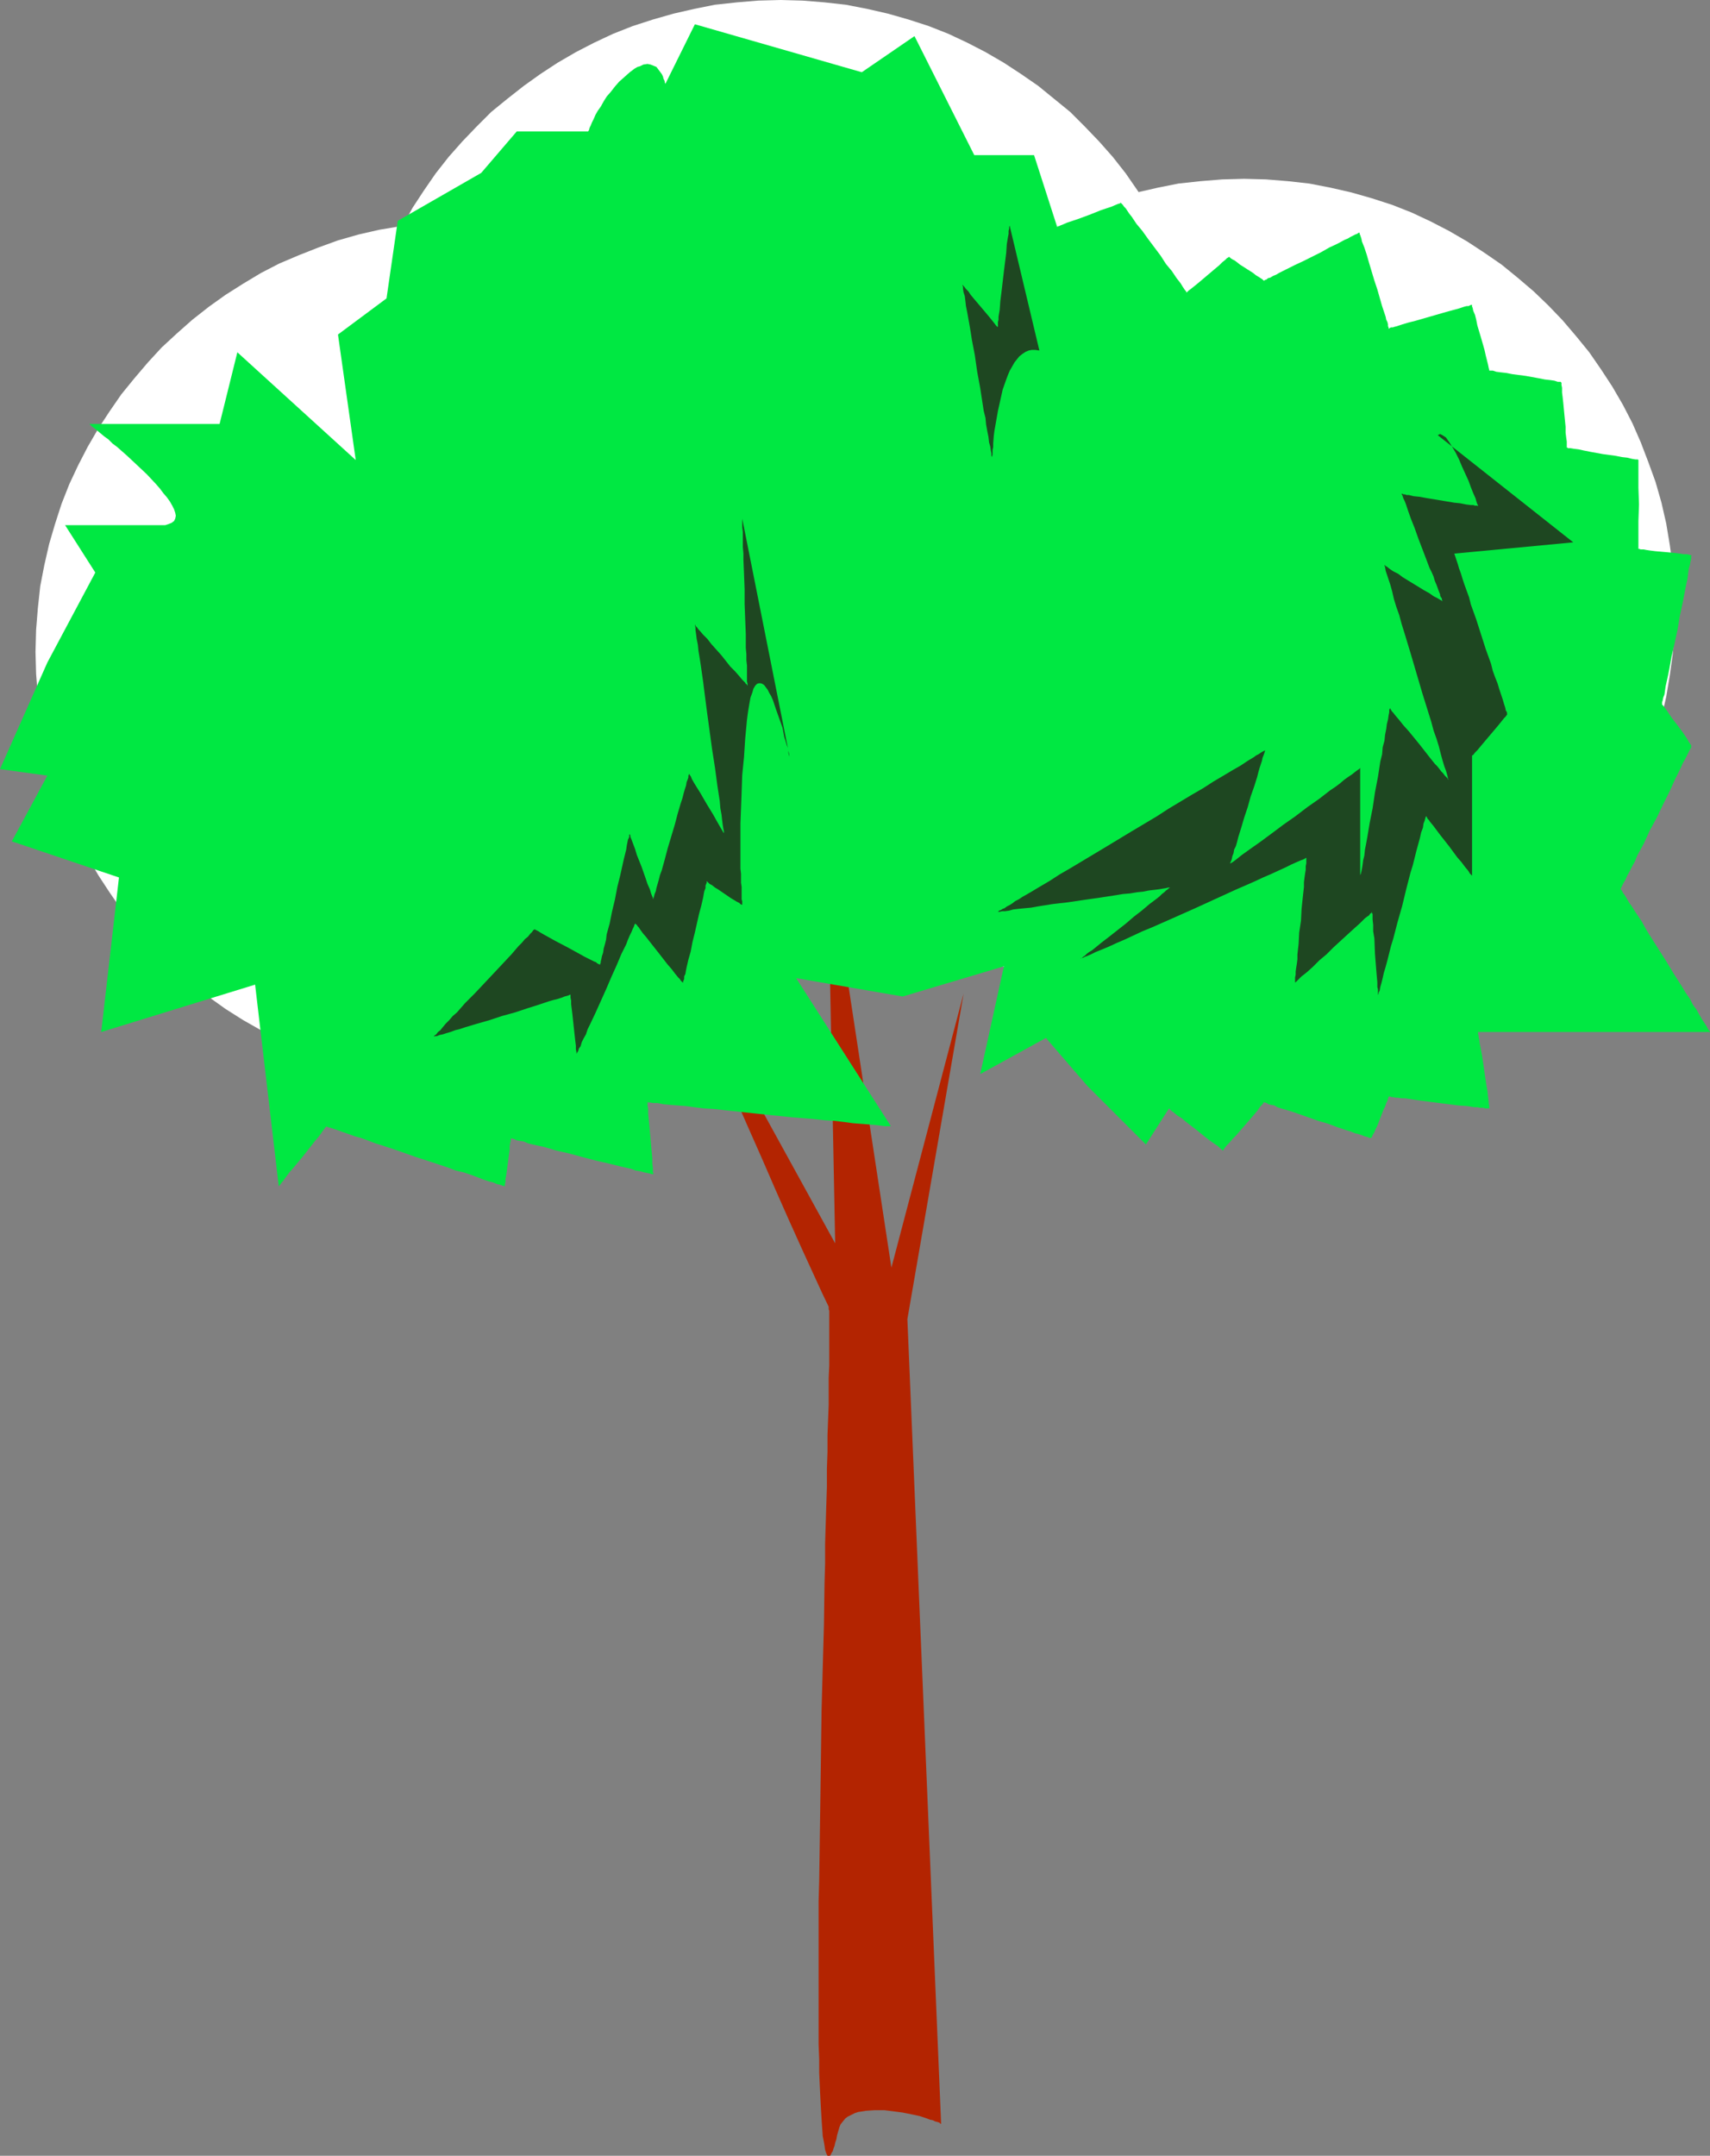 <?xml version="1.0" encoding="UTF-8" standalone="no"?>
<svg
   version="1.0"
   width="123.52mm"
   height="155.668mm"
   id="svg8"
   sodipodi:docname="Tree 066.wmf"
   xmlns:inkscape="http://www.inkscape.org/namespaces/inkscape"
   xmlns:sodipodi="http://sodipodi.sourceforge.net/DTD/sodipodi-0.dtd"
   xmlns="http://www.w3.org/2000/svg"
   xmlns:svg="http://www.w3.org/2000/svg">
  <rect width="100%" height="100%" fill="#808080" stroke="none"/>
  <sodipodi:namedview
     id="namedview8"
     pagecolor="#ffffff"
     bordercolor="#000000"
     borderopacity="0.25"
     inkscape:showpageshadow="2"
     inkscape:pageopacity="0.0"
     inkscape:pagecheckerboard="0"
     inkscape:deskcolor="#d1d1d1"
     inkscape:document-units="mm" />
  <defs
     id="defs1">
    <pattern
       id="WMFhbasepattern"
       patternUnits="userSpaceOnUse"
       width="6"
       height="6"
       x="0"
       y="0" />
  </defs>
  <path
     style="fill:#b32401;fill-opacity:1;fill-rule:evenodd;stroke:none"
     d="m 256.936,579.627 -9.211,-219.602 15.352,-88.875 -19.715,74.817 -17.452,-114.568 2.101,107.943 -46.055,-83.704 v 0 l 0.162,0.162 v 0.323 l 0.162,0.162 0.162,0.485 0.162,0.485 0.323,0.485 0.162,0.646 0.646,1.454 0.808,1.778 0.808,2.101 0.97,2.262 1.131,2.585 1.131,2.747 1.293,2.909 1.454,3.232 1.293,3.232 1.616,3.555 1.454,3.717 1.616,3.717 1.778,3.878 1.616,4.04 3.555,8.08 3.717,8.403 3.717,8.564 3.717,8.403 3.717,8.241 1.778,3.878 1.778,3.878 1.778,3.878 1.778,3.717 v 0.162 0.162 0.323 l 0.162,0.485 v 0.485 0.646 10.665 3.07 l -0.162,3.393 v 3.555 3.878 l -0.162,4.04 -0.162,4.201 v 4.525 l -0.162,4.686 v 4.848 l -0.162,5.009 -0.162,5.171 -0.162,5.332 v 5.333 l -0.162,5.494 -0.162,11.473 -0.323,11.473 -0.323,11.796 -0.323,23.592 -0.162,11.635 -0.162,11.311 -0.162,5.494 v 5.333 5.332 5.171 9.857 4.525 4.525 4.363 l 0.162,4.04 v 3.717 l 0.162,3.555 0.162,3.393 0.162,2.909 0.162,2.747 0.162,2.424 0.162,2.262 0.323,1.616 0.162,0.97 0.162,1.131 0.162,0.485 0.162,0.485 0.162,0.323 0.162,0.323 h 0.162 0.162 0.323 l 0.162,-0.162 0.162,-0.323 0.162,-0.323 0.323,-0.485 0.162,-0.646 0.323,-0.808 0.162,-0.808 0.323,-0.97 0.162,-0.97 0.323,-1.131 0.323,-1.131 0.323,-0.808 0.646,-0.808 0.646,-0.808 0.646,-0.485 0.97,-0.485 0.97,-0.485 0.97,-0.323 1.131,-0.162 0.97,-0.162 2.424,-0.162 h 2.586 l 2.586,0.323 2.424,0.323 2.424,0.485 2.262,0.485 1.939,0.646 0.808,0.323 0.808,0.162 0.646,0.323 0.646,0.162 0.485,0.162 0.162,0.162 0.162,0.162 z"
     id="path1" />
  <path
     style="fill:#ffffff;fill-opacity:1;fill-rule:evenodd;stroke:none"
     d="m 339.673,48.801 -5.979,0.162 -5.979,0.485 -5.979,0.646 -5.656,1.131 -5.656,1.293 -5.656,1.616 -5.494,1.778 -5.333,2.101 -5.171,2.424 -5.009,2.585 -5.009,2.909 -4.686,3.07 -4.686,3.232 -4.363,3.555 -4.363,3.717 -4.04,3.878 -3.878,4.04 -3.717,4.363 -3.555,4.363 -3.232,4.686 -3.07,4.686 -2.909,5.009 -2.586,5.009 -2.262,5.171 -2.101,5.494 -1.939,5.333 -1.616,5.656 -1.293,5.656 -0.97,5.817 -0.808,5.817 -0.485,5.979 -0.162,6.14 0.162,5.979 0.485,5.979 0.808,5.817 0.97,5.817 1.293,5.656 1.616,5.494 1.939,5.494 2.101,5.333 2.262,5.171 2.586,5.171 2.909,4.848 3.07,4.848 3.232,4.525 3.555,4.363 3.717,4.363 3.878,4.04 4.04,3.878 4.363,3.717 4.363,3.555 4.686,3.232 4.686,3.07 5.009,2.909 5.009,2.585 5.171,2.262 5.333,2.262 5.494,1.778 5.656,1.454 5.656,1.454 5.656,0.97 5.979,0.808 5.979,0.323 5.979,0.323 5.979,-0.323 5.979,-0.323 5.817,-0.808 5.817,-0.97 5.656,-1.454 5.656,-1.454 5.494,-1.778 5.333,-2.262 5.171,-2.262 5.009,-2.585 5.009,-2.909 4.686,-3.07 4.686,-3.232 4.363,-3.555 4.363,-3.717 4.04,-3.878 3.878,-4.04 3.717,-4.363 3.555,-4.363 3.232,-4.525 3.07,-4.848 2.909,-4.848 2.586,-5.171 2.262,-5.171 2.101,-5.333 1.939,-5.494 1.616,-5.494 1.293,-5.656 0.97,-5.817 0.808,-5.817 0.485,-5.979 0.162,-5.979 -0.162,-6.14 -0.485,-5.979 -0.808,-5.817 -0.97,-5.817 -1.293,-5.656 -1.616,-5.656 -1.939,-5.333 -2.101,-5.494 -2.262,-5.171 -2.586,-5.009 -2.909,-5.009 -3.07,-4.686 -3.232,-4.686 -3.555,-4.363 -3.717,-4.363 -3.878,-4.04 -4.04,-3.878 -4.363,-3.717 -4.363,-3.555 -4.686,-3.232 -4.686,-3.07 -5.009,-2.909 -5.009,-2.585 -5.171,-2.424 -5.333,-2.101 -5.494,-1.778 -5.656,-1.616 -5.656,-1.293 -5.817,-1.131 -5.817,-0.646 -5.979,-0.485 z"
     id="path2" />
  <path
     style="fill:#ffffff;fill-opacity:1;fill-rule:evenodd;stroke:none"
     d="m 213.144,0 -6.141,0.162 -5.817,0.485 -5.979,0.646 -5.656,1.131 -5.656,1.293 -5.656,1.616 -5.494,1.778 -5.333,2.101 -5.171,2.424 -5.009,2.585 -5.009,2.909 -4.686,3.07 -4.525,3.232 -4.525,3.555 -4.363,3.555 -4.04,4.04 -3.878,4.04 -3.717,4.201 -3.555,4.525 -3.232,4.686 -3.07,4.686 -2.747,5.009 -2.586,5.009 -2.424,5.171 -2.101,5.333 -1.778,5.494 -1.616,5.656 -1.454,5.656 -0.97,5.817 -0.808,5.817 -0.323,5.979 -0.162,6.14 0.162,5.979 0.323,5.979 0.808,5.817 0.97,5.817 1.454,5.656 1.616,5.494 1.778,5.494 2.101,5.333 2.424,5.171 2.586,5.009 2.747,5.009 3.07,4.686 3.232,4.686 3.555,4.363 3.717,4.363 3.878,4.04 4.04,3.878 4.363,3.717 4.525,3.555 4.525,3.232 4.686,3.07 5.009,2.747 5.009,2.747 5.171,2.262 5.333,2.101 5.494,1.939 5.656,1.454 5.656,1.454 5.656,0.97 5.979,0.808 5.817,0.323 6.141,0.323 5.979,-0.323 5.979,-0.323 5.817,-0.808 5.817,-0.97 5.656,-1.454 5.656,-1.454 5.494,-1.939 5.333,-2.101 5.171,-2.262 5.009,-2.747 5.009,-2.747 4.686,-3.07 4.686,-3.232 4.363,-3.555 4.363,-3.717 4.04,-3.878 3.878,-4.04 3.717,-4.363 3.555,-4.363 3.232,-4.686 3.07,-4.686 2.909,-5.009 2.586,-5.009 2.262,-5.171 2.101,-5.333 1.939,-5.494 1.616,-5.494 1.293,-5.656 0.97,-5.817 0.808,-5.817 0.485,-5.979 0.162,-5.979 -0.162,-6.14 -0.485,-5.979 -0.808,-5.817 -0.97,-5.817 -1.293,-5.656 -1.616,-5.656 -1.939,-5.494 -2.101,-5.333 -2.262,-5.171 -2.586,-5.009 -2.909,-5.009 -3.07,-4.686 -3.232,-4.686 -3.555,-4.525 -3.717,-4.201 -3.878,-4.04 -4.04,-4.04 -4.363,-3.555 -4.363,-3.555 -4.686,-3.232 -4.686,-3.07 -5.009,-2.909 -5.009,-2.585 -5.171,-2.424 -5.333,-2.101 -5.494,-1.778 -5.656,-1.616 -5.656,-1.293 -5.817,-1.131 -5.817,-0.646 -5.979,-0.485 z"
     id="path3" />
  <path
     style="fill:#ffffff;fill-opacity:1;fill-rule:evenodd;stroke:none"
     d="m 127.175,60.273 -5.979,0.162 -5.979,0.485 -5.817,0.808 -5.817,0.97 -5.656,1.293 -5.656,1.616 -5.333,1.939 -5.333,2.101 -5.333,2.262 -5.009,2.585 -4.848,2.909 -4.848,3.07 -4.525,3.232 -4.525,3.555 -4.201,3.717 -4.201,3.878 -3.717,4.04 -3.717,4.363 -3.555,4.363 -3.232,4.686 -3.07,4.686 -2.909,5.009 -2.586,5.009 -2.424,5.171 -2.101,5.333 -1.778,5.494 -1.616,5.494 -1.293,5.656 -1.131,5.817 -0.646,5.979 -0.485,5.979 -0.162,5.979 0.162,5.979 0.485,5.979 0.646,5.817 1.131,5.817 1.293,5.656 1.616,5.656 1.778,5.333 2.101,5.494 2.424,5.171 2.586,5.009 2.909,5.009 3.07,4.686 3.232,4.686 3.555,4.363 3.717,4.363 3.717,4.04 4.201,3.878 4.201,3.717 4.525,3.555 4.525,3.232 4.848,3.07 4.848,2.747 5.009,2.585 5.333,2.424 5.333,2.101 5.333,1.939 5.656,1.454 5.656,1.454 5.817,0.97 5.817,0.808 5.979,0.323 5.979,0.162 5.979,-0.162 5.979,-0.323 5.979,-0.808 5.656,-0.97 5.817,-1.454 5.494,-1.454 5.494,-1.939 5.333,-2.101 5.171,-2.424 5.009,-2.585 5.009,-2.747 4.848,-3.07 4.525,-3.232 4.525,-3.555 4.201,-3.717 4.04,-3.878 3.878,-4.04 3.878,-4.363 3.393,-4.363 3.232,-4.686 3.07,-4.686 2.909,-5.009 2.586,-5.009 2.424,-5.171 2.101,-5.494 1.778,-5.333 1.616,-5.656 1.293,-5.656 1.131,-5.817 0.646,-5.817 0.485,-5.979 0.162,-5.979 -0.162,-5.979 -0.485,-5.979 -0.646,-5.979 -1.131,-5.817 -1.293,-5.656 -1.616,-5.494 -1.778,-5.494 -2.101,-5.333 -2.424,-5.171 -2.586,-5.009 -2.909,-5.009 -3.07,-4.686 -3.232,-4.686 -3.393,-4.363 -3.878,-4.363 -3.878,-4.04 -4.04,-3.878 -4.201,-3.717 -4.525,-3.555 -4.525,-3.232 -4.848,-3.07 -5.009,-2.909 -5.009,-2.585 -5.171,-2.262 -5.333,-2.101 -5.494,-1.939 -5.494,-1.616 -5.817,-1.293 -5.656,-0.97 -5.979,-0.808 -5.979,-0.485 z"
     id="path4" />
  <path
     style="fill:#00e842;fill-opacity:1;fill-rule:evenodd;stroke:none"
     d="m 296.85,296.358 15.998,15.998 6.302,-9.857 v 0 l 0.162,0.162 0.162,0.162 0.323,0.323 0.646,0.485 0.97,0.808 1.293,0.808 1.131,0.97 2.747,2.101 2.586,2.101 1.293,0.97 1.131,0.808 0.97,0.646 0.646,0.646 0.162,0.162 0.323,0.162 v 0.162 0 h 0.162 l 0.162,-0.162 0.323,-0.485 0.485,-0.646 0.808,-0.808 0.808,-0.97 0.97,-0.97 2.101,-2.424 2.101,-2.424 0.97,-1.131 0.808,-0.97 0.646,-0.97 0.646,-0.646 0.323,-0.485 v 0 -0.162 l 0.162,0.162 h 0.162 l 0.485,0.162 0.485,0.323 0.646,0.162 0.97,0.162 0.808,0.485 0.97,0.323 2.262,0.646 2.424,0.808 5.494,1.939 2.747,0.808 2.586,0.97 2.424,0.808 1.131,0.323 1.131,0.485 0.808,0.162 0.97,0.323 0.808,0.323 0.646,0.162 0.485,0.162 0.323,0.162 h 0.162 0.162 v 0 l 0.323,-0.323 0.162,-0.485 0.485,-0.808 0.323,-0.808 0.485,-0.97 1.616,-4.201 0.485,-0.97 0.323,-0.97 0.323,-0.646 0.162,-0.646 0.162,-0.323 v -0.162 h 0.162 0.323 l 0.323,0.162 h 0.485 l 0.646,0.162 h 0.646 l 0.97,0.162 h 0.97 l 2.101,0.323 2.262,0.323 5.009,0.646 2.586,0.323 2.424,0.323 2.424,0.162 2.101,0.323 h 0.808 l 0.808,0.162 h 0.808 l 0.485,0.162 h 0.485 0.646 v -0.485 -0.323 l -0.162,-0.485 v -0.485 l -0.162,-1.293 -0.162,-1.616 -0.323,-1.778 -1.131,-7.756 -0.323,-1.778 -0.323,-1.616 -0.162,-1.293 -0.162,-0.485 v -0.485 l -0.162,-0.485 v -0.162 -0.323 0 h 63.345 v -0.162 l -0.323,-0.323 -0.323,-0.485 -0.323,-0.646 -0.646,-0.97 -0.646,-0.97 -0.646,-1.131 -0.808,-1.454 -0.97,-1.293 -0.808,-1.616 -1.131,-1.616 -0.97,-1.616 -2.262,-3.555 -2.262,-3.717 -2.262,-3.555 -2.262,-3.555 -0.97,-1.616 -0.97,-1.778 -0.97,-1.454 -0.97,-1.454 -0.808,-1.293 -0.808,-1.131 -0.646,-1.131 -0.485,-0.808 -0.485,-0.646 -0.323,-0.646 -0.323,-0.323 v -0.162 0 l 0.162,-0.323 0.323,-0.646 0.323,-0.646 0.485,-0.808 0.485,-1.131 0.646,-1.131 0.646,-1.293 0.808,-1.454 0.646,-1.616 1.778,-3.232 1.616,-3.555 1.939,-3.555 1.778,-3.717 1.778,-3.555 1.454,-3.232 0.808,-1.616 0.646,-1.293 0.646,-1.454 0.646,-1.131 0.485,-0.97 0.485,-0.97 0.323,-0.646 0.323,-0.485 v -0.485 h 0.162 l -0.162,-0.162 -0.162,-0.323 -0.485,-0.646 -0.323,-0.646 -0.646,-0.97 -0.646,-0.97 -1.454,-1.939 -1.616,-2.101 -0.646,-0.97 -0.646,-0.97 -0.485,-0.646 -0.485,-0.646 -0.323,-0.323 v -0.162 0 -0.485 l 0.162,-0.485 0.162,-0.808 0.323,-0.808 0.162,-1.131 0.162,-1.131 0.323,-1.454 0.323,-1.454 0.323,-1.616 0.646,-3.555 0.808,-3.555 0.808,-3.717 0.646,-3.878 0.808,-3.717 0.646,-3.393 0.323,-1.616 0.323,-1.454 0.162,-1.454 0.162,-1.131 0.323,-1.131 0.162,-0.97 0.162,-0.646 v -0.646 l 0.162,-0.323 v 0 h -0.162 l -0.485,-0.162 -0.646,-0.162 h -0.97 l -0.97,-0.162 -1.293,-0.162 -5.333,-0.485 -1.293,-0.162 -1.131,-0.162 -0.808,-0.162 h -0.808 l -0.485,-0.162 h -0.162 v -0.162 -0.323 -7.11 l 0.162,-4.525 -0.162,-4.525 v -7.11 -0.162 -0.323 0 l -0.162,-0.162 h -0.323 -0.323 l -0.97,-0.162 -1.293,-0.323 -1.454,-0.162 -1.616,-0.323 -3.555,-0.485 -3.555,-0.646 -1.616,-0.323 -1.454,-0.323 -1.293,-0.162 -0.97,-0.162 h -0.323 -0.323 l -0.162,-0.162 h -0.162 v -0.808 -0.808 l -0.162,-1.131 -0.162,-1.293 v -1.616 l -0.323,-3.232 -0.323,-3.393 -0.162,-1.454 -0.162,-1.293 v -1.293 l -0.162,-0.808 v -0.323 -0.323 h -0.162 v -0.162 0 h -0.162 -0.323 -0.323 l -0.97,-0.323 -1.131,-0.162 -1.454,-0.162 -1.616,-0.323 -3.555,-0.646 -3.717,-0.485 -1.616,-0.323 -1.454,-0.162 -1.293,-0.162 -0.97,-0.323 h -0.485 -0.162 -0.162 -0.162 v -0.162 l -0.162,-0.646 -0.162,-0.808 -0.323,-1.293 -0.323,-1.293 -0.323,-1.454 -0.97,-3.393 -0.97,-3.232 -0.323,-1.616 -0.323,-1.293 -0.485,-1.131 -0.162,-0.808 -0.162,-0.323 v -0.323 -0.162 0 h -0.162 -0.162 l -0.323,0.162 -0.323,0.162 h -0.485 l -0.646,0.162 -1.454,0.485 -1.778,0.485 -1.778,0.485 -8.403,2.424 -1.939,0.485 -1.616,0.485 -1.454,0.485 -0.646,0.162 -0.485,0.162 h -0.485 l -0.323,0.162 -0.162,0.162 h -0.162 v -0.162 -0.162 l -0.162,-0.323 v -0.485 l -0.162,-0.646 -0.323,-0.646 -0.162,-0.808 -0.323,-0.97 -0.646,-1.939 -0.646,-2.262 -0.646,-2.262 -0.808,-2.424 -1.454,-4.848 -0.646,-2.262 -0.646,-1.939 -0.323,-0.808 -0.323,-0.808 -0.162,-0.808 -0.162,-0.485 -0.162,-0.485 -0.162,-0.323 v -0.323 h -0.162 v 0 l -0.323,0.162 -0.162,0.162 -0.485,0.162 -0.646,0.323 -0.646,0.323 -0.808,0.485 -0.808,0.323 -2.101,1.131 -2.101,0.97 -2.262,1.293 -2.586,1.293 -2.262,1.131 -2.424,1.131 -2.262,1.131 -1.939,0.97 -0.808,0.485 -0.808,0.323 -0.808,0.485 -0.646,0.162 -0.323,0.323 -0.485,0.162 -0.162,0.162 h -0.162 v 0 l -0.323,-0.323 -0.485,-0.323 -0.485,-0.323 -0.808,-0.485 -0.808,-0.646 -1.778,-1.131 -1.778,-1.131 -0.808,-0.646 -0.646,-0.485 -0.646,-0.323 -0.485,-0.323 -0.323,-0.323 h -0.162 l -0.162,0.162 -0.323,0.162 -0.485,0.485 -0.808,0.646 -0.808,0.808 -0.97,0.808 -2.101,1.778 -2.101,1.778 -0.97,0.808 -0.808,0.646 -0.808,0.646 -0.646,0.485 -0.323,0.323 -0.162,0.162 -0.162,-0.162 V 79.503 l -0.323,-0.323 -0.323,-0.485 -0.323,-0.485 -0.485,-0.808 -0.485,-0.646 -0.646,-0.808 -1.293,-1.939 -1.616,-1.939 -1.454,-2.262 -3.393,-4.525 -1.616,-2.262 -1.616,-1.939 -1.293,-1.939 -0.646,-0.808 -0.97,-1.454 -0.485,-0.485 -0.323,-0.485 -0.323,-0.323 -0.162,-0.162 v -0.162 0 l -0.162,0.162 -0.323,0.162 h -0.162 l -0.808,0.323 -1.131,0.485 -1.454,0.485 -1.454,0.485 -3.232,1.293 -3.07,1.131 -1.454,0.485 -1.454,0.485 -1.131,0.485 -0.808,0.323 -0.323,0.162 h -0.323 v 0.162 h -0.162 L 282.307,42.337 H 265.986 L 249.664,9.857 235.282,19.714 189.713,6.625 181.633,22.946 v -0.162 l -0.162,-0.323 v -0.323 l -0.323,-0.646 -0.162,-0.646 -0.323,-0.646 -0.485,-0.646 -0.485,-0.646 -0.485,-0.646 -0.808,-0.323 -0.808,-0.323 -0.808,-0.162 -1.131,0.162 -0.97,0.485 -0.646,0.162 -0.808,0.485 -0.646,0.485 -0.646,0.485 -1.454,1.293 -1.454,1.293 -1.131,1.293 -1.131,1.454 -1.131,1.293 -0.808,1.293 -0.808,1.454 -0.808,1.131 -0.646,1.131 -0.485,1.131 -0.485,0.97 -0.323,0.808 -0.323,0.646 -0.162,0.646 -0.162,0.162 v 0.162 H 141.073 L 131.377,47.185 108.592,60.273 105.522,81.442 92.271,91.299 97.119,125.556 64.8,96.147 59.952,115.699 h -35.713 0.162 l 0.162,0.162 0.485,0.485 0.646,0.485 0.808,0.646 0.97,0.808 0.97,0.808 1.131,0.808 1.131,1.131 1.293,0.97 2.747,2.424 2.586,2.424 2.747,2.585 2.424,2.585 1.131,1.293 0.97,1.293 0.97,1.131 0.808,1.131 0.646,1.131 0.485,0.97 0.323,0.97 0.162,0.808 -0.162,0.808 -0.323,0.646 -0.646,0.485 -0.808,0.323 -0.97,0.323 H 44.439 43.631 17.775 L 26.017,156.259 12.928,180.82 0,209.907 l 12.928,1.778 -9.696,17.937 29.249,9.857 -4.848,42.175 42.015,-12.927 6.464,55.103 v -0.162 h 0.162 l 0.162,-0.323 0.162,-0.162 0.323,-0.485 0.323,-0.323 0.808,-1.131 0.97,-1.293 1.131,-1.293 2.424,-2.909 2.424,-3.07 1.131,-1.454 0.97,-1.131 0.808,-1.131 0.323,-0.485 0.323,-0.323 0.162,-0.323 0.162,-0.162 0.162,-0.162 0.162,-0.162 v 0.162 l 0.485,0.162 0.646,0.162 0.97,0.323 0.97,0.323 1.293,0.485 1.454,0.485 1.778,0.646 1.778,0.485 1.778,0.646 2.101,0.808 2.101,0.646 4.363,1.454 4.525,1.616 4.525,1.454 4.363,1.454 2.101,0.808 2.101,0.485 1.939,0.646 1.778,0.646 1.616,0.646 1.454,0.485 1.293,0.323 1.131,0.485 0.808,0.162 0.808,0.323 h 0.323 l 0.162,0.162 v -0.162 -0.485 l 0.162,-0.646 v -0.808 l 0.162,-0.808 0.162,-1.131 0.323,-2.424 0.323,-2.424 0.162,-1.131 v -0.97 l 0.162,-0.97 0.162,-0.646 v -0.485 -0.162 l 0.162,0.162 h 0.162 l 0.646,0.162 0.646,0.323 0.97,0.162 0.97,0.162 1.131,0.485 1.293,0.323 1.454,0.323 1.616,0.323 3.232,0.97 3.555,0.808 3.555,0.97 3.717,0.97 3.555,0.808 3.232,0.808 1.454,0.323 1.454,0.323 1.293,0.485 1.131,0.162 1.131,0.323 0.808,0.162 0.808,0.162 0.485,0.162 h 0.323 0.162 v -0.162 l -0.162,-0.323 v -0.323 -0.808 l -0.162,-1.293 v -1.454 l -0.162,-1.616 -0.646,-7.272 -0.162,-1.616 -0.162,-1.616 v -1.293 l -0.162,-0.97 v -0.323 -0.323 -0.323 0 l 0.162,0.162 h 0.162 0.323 l 0.97,0.162 h 1.131 l 1.616,0.323 1.778,0.162 1.939,0.162 2.262,0.162 2.424,0.323 2.586,0.323 2.747,0.162 2.909,0.323 5.979,0.646 6.141,0.646 6.302,0.646 5.979,0.485 2.909,0.323 2.747,0.162 2.586,0.323 2.424,0.323 2.101,0.162 2.101,0.162 1.778,0.162 1.454,0.162 1.293,0.162 h 0.808 0.323 0.485 l -25.855,-40.398 29.087,5.009 27.633,-8.241 -6.464,29.41 17.937,-9.857 z"
     id="path5" />
  <path
     style="fill:#1e4721;fill-opacity:1;fill-rule:evenodd;stroke:none"
     d="m 392.515,118.769 37.005,29.248 -32.481,3.07 v 0 l 0.162,0.485 0.162,0.485 0.323,0.97 0.323,0.97 0.323,1.131 0.485,1.293 0.485,1.616 0.485,1.454 0.646,1.778 0.646,1.778 0.485,1.939 1.454,4.04 1.293,4.04 1.293,4.04 1.454,4.04 0.485,1.939 0.646,1.778 0.646,1.616 0.485,1.616 0.485,1.454 0.485,1.454 0.323,1.131 0.323,0.97 0.162,0.808 0.323,0.485 v 0.485 h 0.162 l -0.162,0.162 -0.323,0.485 -0.485,0.485 -0.646,0.808 -0.646,0.808 -0.808,0.97 -3.555,4.201 -0.808,0.97 -0.808,0.97 -0.646,0.646 -0.485,0.646 -0.323,0.162 v 0.162 3.07 0.97 24.562 1.131 2.909 l -0.162,-0.162 v 0 l -0.162,-0.162 -0.323,-0.323 -0.162,-0.323 -0.323,-0.485 -0.808,-0.97 -0.97,-1.293 -1.131,-1.293 -2.262,-3.07 -2.424,-3.07 -0.97,-1.293 -0.97,-1.293 -0.808,-0.97 -0.323,-0.485 -0.323,-0.323 -0.162,-0.323 -0.162,-0.323 h -0.162 v -0.162 0.162 l -0.162,0.485 -0.162,0.646 -0.323,0.808 -0.162,1.131 -0.485,1.293 -0.323,1.454 -0.485,1.778 -0.485,1.778 -0.485,1.939 -0.485,1.939 -0.646,2.101 -1.131,4.363 -1.131,4.686 -1.293,4.525 -1.131,4.363 -0.646,2.101 -0.485,1.939 -0.485,1.939 -0.485,1.778 -0.485,1.616 -0.323,1.454 -0.323,1.293 -0.323,1.131 -0.162,0.97 -0.323,0.646 v 0.323 l -0.162,0.162 v -0.323 -0.162 -0.485 -0.485 l -0.162,-0.646 v -1.293 l -0.162,-1.778 -0.162,-1.939 -0.323,-4.04 -0.162,-4.201 -0.323,-1.939 v -1.778 l -0.162,-1.454 v -0.646 -0.485 -0.323 l -0.162,-0.323 v -0.323 0 l -0.162,0.323 -0.323,0.162 -0.323,0.485 -0.485,0.323 -0.646,0.485 -0.646,0.646 -0.646,0.646 -1.616,1.454 -1.778,1.616 -3.878,3.555 -1.939,1.939 -1.939,1.616 -1.778,1.778 -1.616,1.454 -0.808,0.646 -0.646,0.485 -0.485,0.485 -0.485,0.485 -0.323,0.323 -0.323,0.323 h -0.162 v 0.162 -0.162 -0.162 -0.485 -0.646 l 0.162,-0.808 v -0.808 l 0.162,-1.131 0.162,-0.97 0.162,-1.293 v -1.293 l 0.323,-2.909 0.162,-3.07 0.485,-3.232 0.162,-3.232 0.323,-3.07 0.323,-2.909 v -1.293 l 0.162,-1.293 0.162,-1.131 0.162,-0.97 v -0.97 l 0.162,-0.808 v -0.646 -0.485 -0.323 -0.162 0.162 h -0.162 l -0.162,0.162 -0.323,0.162 -0.323,0.162 -0.485,0.162 -1.131,0.485 -1.454,0.646 -1.616,0.808 -1.778,0.808 -2.101,0.97 -2.262,0.97 -2.424,1.131 -2.586,1.131 -2.586,1.131 -5.656,2.585 -5.656,2.585 -5.817,2.585 -5.494,2.424 -2.747,1.131 -2.424,1.131 -2.424,1.131 -2.262,0.97 -2.101,0.97 -1.939,0.808 -1.616,0.646 -1.293,0.646 -1.131,0.485 -0.485,0.162 -0.323,0.162 -0.323,0.162 h -0.323 v 0.162 h -0.162 l 0.162,-0.162 h 0.162 l 0.323,-0.323 0.485,-0.323 0.485,-0.485 0.646,-0.485 0.808,-0.485 0.808,-0.646 1.778,-1.454 2.101,-1.616 2.262,-1.778 2.262,-1.778 2.262,-1.939 2.101,-1.616 2.101,-1.778 1.939,-1.454 0.808,-0.646 0.646,-0.646 0.646,-0.485 0.485,-0.485 0.485,-0.323 0.323,-0.323 0.323,-0.162 v 0 h -0.162 -0.323 l -0.646,0.162 -0.97,0.162 -0.97,0.162 -1.293,0.162 -1.454,0.162 -1.616,0.323 -1.616,0.162 -1.939,0.323 -1.939,0.162 -1.939,0.323 -4.201,0.646 -4.525,0.646 -4.363,0.646 -4.201,0.485 -4.04,0.646 -1.778,0.323 -1.778,0.162 -1.616,0.162 -1.454,0.162 -1.131,0.323 -1.131,0.162 h -0.808 l -0.646,0.162 h -0.485 v 0 0 l 0.162,-0.162 0.162,-0.162 0.485,-0.162 0.485,-0.323 0.485,-0.162 0.646,-0.485 0.646,-0.323 0.808,-0.485 0.808,-0.646 0.97,-0.485 0.97,-0.646 2.262,-1.293 2.424,-1.454 2.747,-1.616 2.747,-1.778 3.07,-1.778 3.232,-1.939 3.232,-1.939 3.232,-1.939 6.949,-4.201 6.787,-4.04 3.232,-2.101 3.232,-1.939 3.232,-1.939 3.07,-1.778 2.747,-1.778 2.747,-1.616 2.424,-1.454 2.262,-1.293 0.97,-0.646 0.97,-0.646 0.808,-0.485 0.808,-0.485 0.646,-0.485 0.646,-0.323 0.485,-0.323 0.485,-0.323 0.323,-0.162 0.323,-0.162 0.162,-0.162 v 0 0.162 0.162 l -0.162,0.485 -0.162,0.485 -0.323,0.808 -0.162,0.808 -0.323,0.97 -0.323,0.97 -0.323,1.131 -0.323,1.293 -0.808,2.585 -0.97,2.747 -0.808,2.909 -0.97,2.909 -0.808,2.747 -0.808,2.585 -0.323,1.293 -0.323,1.131 -0.485,0.97 -0.162,0.97 -0.323,0.808 -0.162,0.808 -0.162,0.485 -0.162,0.323 -0.162,0.323 v 0 h 0.162 l 0.323,-0.162 0.485,-0.323 0.646,-0.485 0.808,-0.646 0.808,-0.646 1.131,-0.808 1.131,-0.808 2.747,-1.939 3.07,-2.262 3.232,-2.424 3.232,-2.262 3.393,-2.585 3.232,-2.262 2.909,-2.262 1.454,-0.97 1.293,-0.97 1.131,-0.97 1.131,-0.808 0.97,-0.646 0.808,-0.646 0.646,-0.485 0.485,-0.323 0.323,-0.323 v 0 29.41 -0.162 l 0.162,-0.323 0.162,-0.646 0.162,-0.808 0.162,-0.97 0.162,-1.293 0.323,-1.293 0.162,-1.616 0.323,-1.616 0.323,-1.778 0.323,-1.939 0.323,-1.939 0.808,-4.04 0.646,-4.363 0.808,-4.201 0.646,-4.201 0.485,-1.939 0.162,-1.939 0.485,-1.778 0.162,-1.616 0.323,-1.616 0.162,-1.293 0.323,-1.293 0.162,-1.131 0.162,-0.808 v -0.646 l 0.162,-0.323 v -0.162 0 l 0.162,0.162 0.162,0.323 0.323,0.485 0.323,0.323 0.485,0.646 0.97,1.131 1.293,1.616 1.454,1.616 2.909,3.555 2.909,3.717 0.646,0.808 0.646,0.808 0.646,0.646 0.646,0.808 0.485,0.646 0.485,0.485 0.485,0.646 0.323,0.323 0.323,0.323 0.162,0.323 0.162,0.162 v 0 0 -0.162 l -0.162,-0.162 v -0.323 l -0.162,-0.646 -0.323,-1.131 -0.485,-1.293 -0.485,-1.616 -0.485,-1.778 -0.485,-1.939 -0.646,-2.101 -0.808,-2.262 -0.646,-2.424 -0.808,-2.585 -1.616,-5.171 -3.232,-10.988 -1.616,-5.332 -0.808,-2.585 -0.646,-2.424 -0.808,-2.262 -0.646,-2.101 -0.485,-2.101 -0.485,-1.778 -0.485,-1.454 -0.485,-1.454 -0.323,-0.97 -0.162,-0.97 -0.162,-0.485 v -0.162 0 0 l 0.162,0.162 0.162,0.162 0.323,0.162 0.808,0.646 0.97,0.646 1.293,0.646 1.293,0.97 2.909,1.778 2.909,1.778 1.454,0.808 1.131,0.808 0.97,0.485 0.808,0.485 0.323,0.162 0.162,0.162 h 0.162 v 0 0 l -0.162,-0.323 v -0.323 l -0.323,-0.485 -0.162,-0.323 v -0.323 l -0.323,-0.808 -0.646,-1.778 -0.485,-1.131 -0.323,-1.131 -0.485,-1.131 -0.646,-1.293 -0.97,-2.585 -2.101,-5.494 -0.97,-2.747 -0.97,-2.424 -0.808,-2.262 -0.323,-0.97 -0.323,-0.97 -0.323,-0.808 -0.323,-0.646 -0.162,-0.485 -0.162,-0.485 -0.162,-0.162 v -0.162 0 h 0.323 l 0.162,0.162 h 0.485 l 0.323,0.162 h 0.646 l 1.293,0.323 1.616,0.162 1.778,0.323 3.878,0.646 3.878,0.646 1.616,0.162 1.616,0.323 1.293,0.162 h 0.646 l 0.485,0.162 h 0.323 0.323 l 0.162,0.162 v 0 -0.162 -0.162 l -0.162,-0.162 -0.162,-0.485 -0.162,-0.485 -0.162,-0.646 -0.646,-1.454 -0.646,-1.616 -0.646,-1.778 -1.778,-3.878 -0.808,-1.939 -0.97,-1.939 -0.97,-1.616 -0.808,-1.293 -0.485,-0.646 -0.323,-0.485 -0.485,-0.323 -0.485,-0.323 -0.323,-0.162 -0.323,-0.162 -0.323,0.162 z"
     id="path6" />
  <path
     style="fill:#1e4721;fill-opacity:1;fill-rule:evenodd;stroke:none"
     d="m 202.64,141.554 12.928,64.96 v -0.162 l -0.162,-0.162 -0.162,-0.646 v -0.646 l -0.162,-0.808 -0.323,-0.808 -0.323,-1.131 -0.323,-0.97 -0.485,-2.585 -1.778,-5.009 -0.808,-2.424 -0.485,-1.131 -0.485,-0.808 -0.485,-0.97 -0.485,-0.646 -0.485,-0.646 -0.485,-0.323 -0.485,-0.162 h -0.485 l -0.485,0.162 -0.485,0.485 -0.485,0.808 -0.323,1.131 -0.485,1.293 -0.323,1.778 -0.162,0.97 -0.162,0.97 -0.162,1.131 -0.162,1.293 -0.485,5.171 -0.323,5.009 -0.485,4.848 -0.162,4.686 -0.162,4.363 -0.162,4.201 v 3.878 5.333 1.616 1.454 l 0.162,1.454 v 1.293 1.131 l 0.162,1.131 v 0.97 0.97 0.808 0.646 l 0.162,0.485 v 0.485 0.323 0.162 h -0.162 l -0.323,-0.162 -0.323,-0.323 -0.646,-0.323 -0.808,-0.485 -0.808,-0.485 -3.555,-2.424 -0.808,-0.485 -0.808,-0.646 -0.646,-0.323 -0.323,-0.323 -0.323,-0.323 -0.162,-0.162 v 0.162 0.323 l -0.162,0.323 -0.162,0.485 v 0.646 l -0.323,0.808 -0.162,0.808 -0.162,0.97 -0.485,2.101 -0.646,2.424 -1.131,5.009 -0.646,2.585 -0.485,2.585 -0.646,2.262 -0.485,2.101 -0.162,0.808 -0.162,0.97 -0.323,0.646 v 0.646 l -0.162,0.485 -0.162,0.323 v 0.162 0.162 0 l -0.162,-0.162 -0.162,-0.162 -0.323,-0.323 -0.162,-0.323 -0.485,-0.485 -0.808,-0.97 -0.97,-1.293 -1.131,-1.293 -2.262,-2.909 -2.424,-3.07 -1.131,-1.454 -0.97,-1.131 -0.808,-1.131 -0.323,-0.485 -0.323,-0.323 -0.162,-0.323 -0.323,-0.162 v -0.162 h -0.162 v 0 l -0.162,0.323 -0.162,0.485 -0.323,0.646 -0.323,0.808 -0.485,0.97 -0.485,1.131 -0.485,1.293 -0.646,1.293 -0.646,1.293 -1.293,3.07 -1.454,3.232 -1.454,3.393 -1.454,3.232 -1.454,3.232 -1.454,3.07 -0.646,1.293 -0.485,1.454 -0.646,1.131 -0.485,0.97 -0.323,1.131 -0.485,0.646 -0.162,0.646 -0.323,0.485 -0.162,0.323 v 0.162 -0.162 -0.485 l -0.162,-0.808 v -0.97 l -0.162,-1.293 -0.162,-1.454 -0.646,-5.979 -0.162,-1.293 -0.162,-1.293 v -0.97 l -0.162,-0.808 v -0.646 -0.162 h -0.162 l -0.323,0.162 -0.485,0.162 -0.646,0.162 -0.808,0.323 -0.97,0.323 -1.293,0.323 -1.131,0.323 -1.454,0.485 -1.454,0.485 -3.07,0.97 -3.393,1.131 -3.555,0.97 -3.393,1.131 -3.393,0.97 -3.232,0.97 -1.454,0.485 -1.293,0.323 -1.293,0.485 -1.131,0.323 -0.97,0.323 -0.808,0.162 -0.808,0.323 h -0.485 l -0.323,0.162 h -0.162 0.162 l 0.162,-0.323 0.485,-0.323 0.485,-0.646 0.646,-0.485 0.646,-0.808 0.808,-0.97 0.97,-0.97 0.97,-1.131 1.131,-0.97 2.262,-2.585 2.586,-2.585 5.171,-5.494 2.424,-2.585 2.424,-2.585 0.97,-1.131 0.97,-1.131 0.97,-0.97 0.808,-0.97 0.808,-0.646 0.646,-0.808 0.485,-0.485 0.323,-0.485 0.323,-0.162 v -0.162 0 l 0.162,0.162 0.323,0.162 0.323,0.162 0.323,0.162 0.485,0.323 1.131,0.646 1.454,0.808 1.454,0.808 3.393,1.778 3.232,1.778 1.454,0.808 1.293,0.646 1.293,0.646 0.485,0.162 0.323,0.323 0.323,0.162 0.323,0.162 v 0 h 0.162 v -0.162 l 0.162,-0.323 v -0.323 l 0.162,-0.646 0.162,-0.808 0.323,-0.97 0.162,-1.131 0.323,-1.131 0.323,-1.293 0.162,-1.454 0.808,-2.909 0.646,-3.232 0.808,-3.393 0.646,-3.393 0.808,-3.232 0.646,-2.909 0.323,-1.454 0.323,-1.293 0.323,-1.293 0.162,-1.131 0.162,-0.808 0.162,-0.808 0.323,-0.646 v -0.646 l 0.162,-0.162 v -0.162 0 0.162 l 0.162,0.323 v 0.323 l 0.323,0.808 0.485,1.293 0.485,1.293 0.485,1.616 1.293,3.232 1.131,3.232 0.485,1.454 0.646,1.454 0.323,1.131 0.323,0.808 0.162,0.323 v 0.323 h 0.162 v 0.162 -0.162 -0.162 l 0.162,-0.485 0.162,-0.646 0.323,-0.808 0.162,-0.808 0.323,-1.131 0.323,-1.131 0.323,-1.293 0.485,-1.293 0.808,-2.909 0.808,-3.07 0.97,-3.232 0.97,-3.232 0.808,-3.07 0.808,-2.747 0.485,-1.454 0.323,-1.293 0.323,-1.131 0.323,-0.97 0.162,-0.97 0.323,-0.808 0.162,-0.485 v -0.485 l 0.162,-0.323 v -0.162 0 l 0.162,0.162 0.162,0.323 0.162,0.162 0.323,0.808 0.646,1.131 0.808,1.293 0.808,1.293 1.778,3.07 1.778,2.909 0.808,1.454 0.646,1.131 0.646,1.131 0.485,0.808 0.162,0.323 0.162,0.162 v 0.162 0 -0.162 -0.485 l -0.162,-0.808 -0.162,-0.97 -0.162,-1.293 -0.162,-1.454 -0.323,-1.778 -0.162,-1.939 -0.323,-2.101 -0.323,-2.101 -0.323,-2.424 -0.323,-2.424 -0.808,-5.171 -1.454,-10.665 -0.646,-5.009 -0.323,-2.585 -0.323,-2.262 -0.323,-2.262 -0.323,-2.101 -0.323,-1.939 -0.162,-1.616 -0.323,-1.616 -0.162,-1.293 -0.162,-1.131 v -0.646 l -0.162,-0.646 v -0.162 l 0.162,0.162 v 0.162 l 0.162,0.162 0.323,0.323 0.323,0.485 0.323,0.323 0.97,1.131 1.131,1.131 1.131,1.454 2.747,3.07 2.424,3.07 1.293,1.293 1.131,1.293 0.808,0.97 0.485,0.485 0.323,0.323 0.162,0.323 0.323,0.162 v 0.162 l 0.162,0.162 v -0.485 l -0.162,-0.646 v -0.808 -1.131 -1.131 -1.293 l -0.162,-1.454 v -1.616 l -0.162,-1.778 v -3.717 l -0.162,-4.04 -0.162,-4.201 v -4.04 l -0.162,-4.201 -0.162,-3.878 v -1.616 l -0.162,-1.778 v -1.616 -1.293 -1.293 l -0.162,-1.131 v -0.97 -0.646 z"
     id="path7" />
  <path
     style="fill:#1e4721;fill-opacity:1;fill-rule:evenodd;stroke:none"
     d="m 275.681,61.728 8.08,33.934 -1.131,-0.162 h -0.97 l -0.808,0.162 -0.808,0.323 -0.97,0.646 -0.808,0.646 -0.646,0.808 -0.646,0.808 -0.646,1.131 -0.646,1.131 -0.485,1.131 -0.485,1.293 -0.97,2.747 -0.646,2.909 -0.646,2.909 -0.485,2.747 -0.485,2.747 -0.162,1.293 -0.162,2.101 v 0.97 l -0.162,0.808 v 0.808 0.485 l -0.162,0.485 v 0.323 -0.162 l -0.162,-0.323 v -0.646 l -0.162,-0.808 -0.162,-1.131 -0.323,-1.131 -0.162,-1.454 -0.323,-1.616 -0.323,-1.778 -0.162,-1.778 -0.485,-1.939 -0.323,-2.101 -0.646,-4.201 -0.808,-4.363 -0.646,-4.525 -0.808,-4.201 -0.323,-2.101 -0.323,-1.939 -0.323,-1.778 -0.323,-1.778 -0.323,-1.616 -0.162,-1.454 -0.162,-1.293 -0.323,-0.97 -0.162,-0.97 v -0.646 l -0.162,-0.323 v -0.162 l 0.162,0.162 0.323,0.323 0.485,0.646 0.646,0.646 0.646,0.97 0.808,0.97 3.555,4.201 0.808,0.97 0.646,0.808 0.646,0.808 0.485,0.646 0.323,0.323 h 0.162 v 0 -0.323 -0.323 -0.646 l 0.162,-0.646 v -0.808 l 0.162,-0.97 0.162,-0.97 0.162,-2.262 0.323,-2.585 0.646,-5.494 0.323,-2.585 0.323,-2.585 0.162,-2.424 0.162,-0.97 0.162,-0.97 0.162,-0.808 v -0.808 l 0.162,-0.646 v -0.485 l 0.162,-0.323 v -0.162 0 z"
     id="path8" />
</svg>
